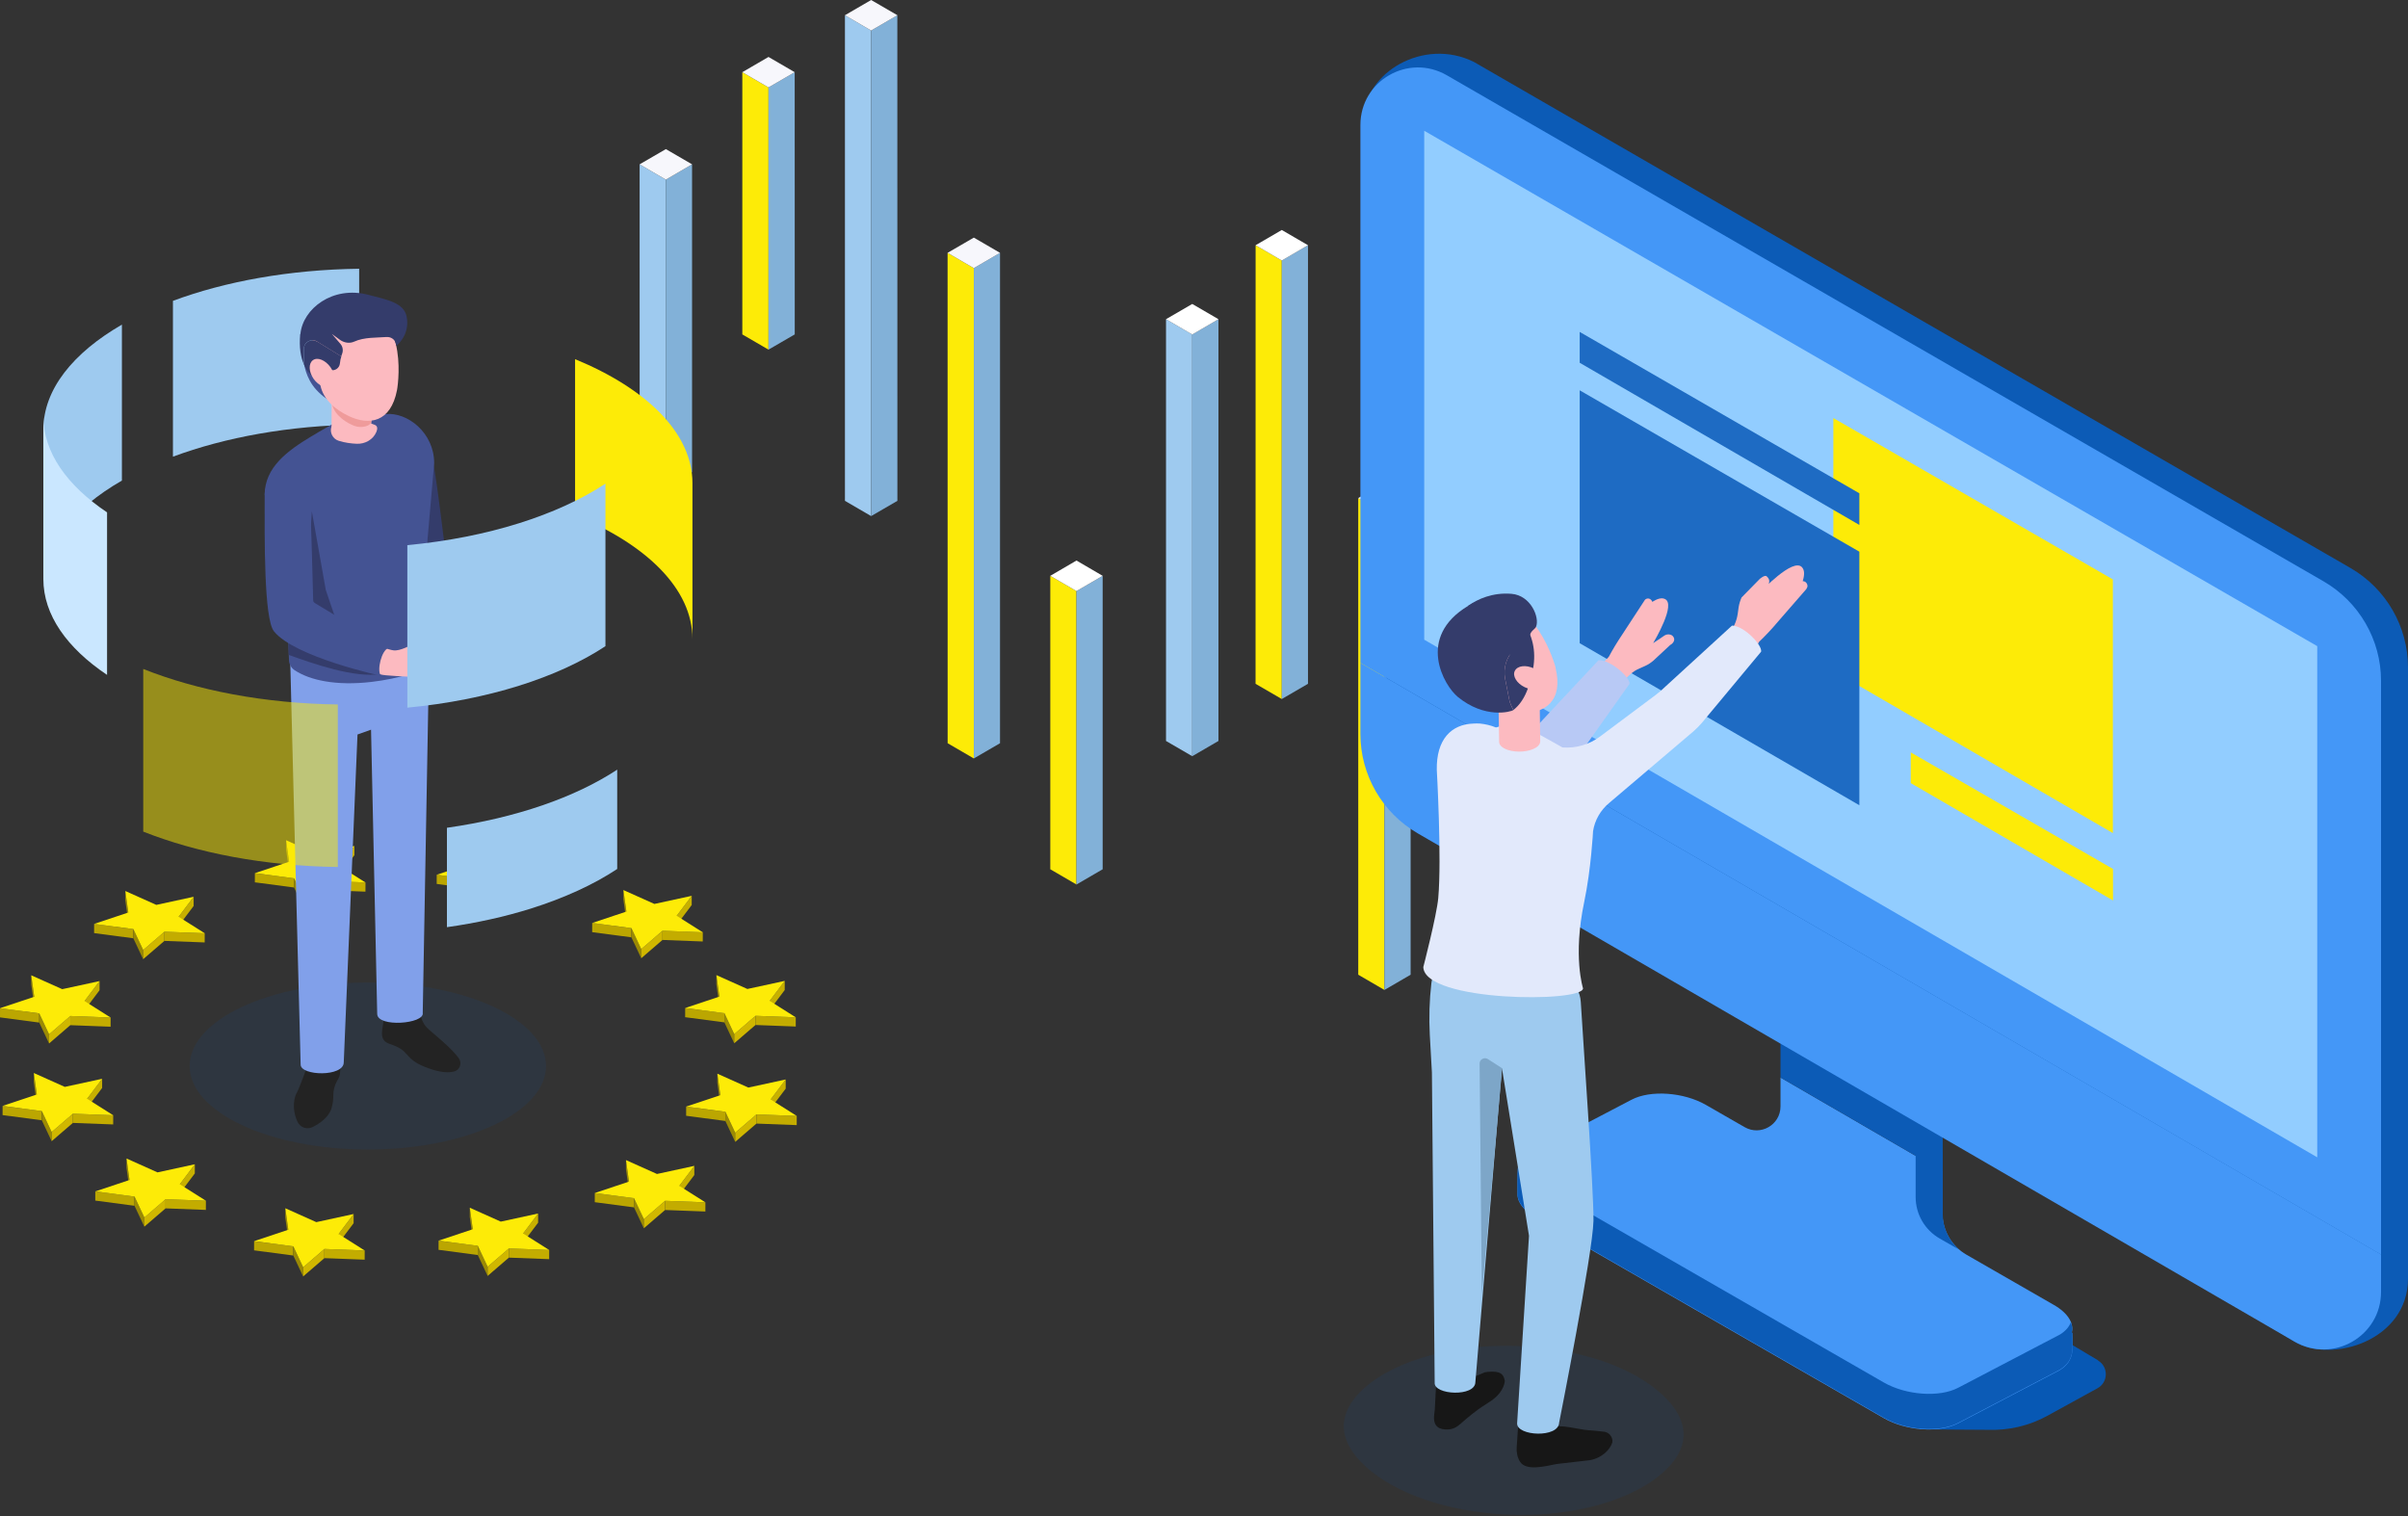 <?xml version="1.0" encoding="utf-8"?>
<svg xmlns="http://www.w3.org/2000/svg" fill="none" height="100%" overflow="visible" preserveAspectRatio="none" style="display: block;" viewBox="0 0 678 427" width="100%">
<rect x="0" y="0" width="678" height="427" fill="#333333" stroke="none"/>
<g id="Group 3333">
<g id="Candle_chart">
<path d="M382.431 274.458L389.806 278.747V144.532L382.431 140.243V274.458Z" fill="#FDEB07" id="Vector"/>
<path d="M397.179 274.458L389.805 278.747V144.532L397.179 140.243V274.458Z" fill="#82B1D8" id="Vector_2"/>
<path d="M397.18 140.24L389.806 144.529L382.431 140.24L389.806 135.936L397.18 140.24Z" fill="white" id="Vector_3"/>
<path d="M353.516 192.542L360.906 196.831V73.354L353.531 69.05L353.516 192.542Z" fill="#FDEB07" id="Vector_4"/>
<path d="M368.279 192.542L360.904 196.831V73.354L368.279 69.05V192.542Z" fill="#82B1D8" id="Vector_5"/>
<path d="M368.281 69.048L360.906 73.352L353.532 69.048L360.906 64.759L368.281 69.048Z" fill="white" id="Vector_6"/>
<path d="M328.305 208.638L335.694 212.927V94.177L328.305 89.873V208.638Z" fill="#9ECAEF" id="Vector_7"/>
<path d="M343.069 208.638L335.694 212.927V94.177L343.069 89.873V208.638Z" fill="#82B1D8" id="Vector_8"/>
<path d="M343.069 89.876L335.694 94.18L328.305 89.876L335.694 85.587L343.069 89.876Z" fill="white" id="Vector_9"/>
<path d="M295.72 244.767L303.094 249.056V166.431L295.72 162.141V244.767Z" fill="#FDEB07" id="Vector_10"/>
<path d="M310.469 244.767L303.095 249.056V166.431L310.469 162.141V244.767Z" fill="#82B1D8" id="Vector_11"/>
<path d="M310.469 162.138L303.094 166.427L295.72 162.138L303.094 157.834L310.469 162.138Z" fill="white" id="Vector_12"/>
<path d="M266.819 209.274L274.193 213.563V75.497L266.804 71.193L266.819 209.274Z" fill="#FDEB07" id="Vector_13"/>
<path d="M281.567 209.274L274.193 213.563V75.497L281.567 71.193V209.274Z" fill="#82B1D8" id="Vector_14"/>
<path d="M281.568 71.193L274.193 75.497L266.804 71.193L274.193 66.904L281.568 71.193Z" fill="#F7F7FC" id="Vector_15"/>
<path d="M237.904 141.027L245.279 145.316V8.595L237.904 4.29V141.027Z" fill="#9ECAEF" id="Vector_16"/>
<path d="M252.672 141.027L245.283 145.316V8.595L252.657 4.29L252.672 141.027Z" fill="#82B1D8" id="Vector_17"/>
<path d="M252.669 4.289L245.279 8.593L237.904 4.289L245.279 -0L252.669 4.289Z" fill="#F7F7FC" id="Vector_18"/>
<path d="M209.007 94.162L216.382 98.451V24.615L209.007 20.326V94.162Z" fill="#FDEB07" id="Vector_19"/>
<path d="M223.771 94.162L216.381 98.451V24.615L223.756 20.326L223.771 94.162Z" fill="#82B1D8" id="Vector_20"/>
<path d="M223.757 20.326L216.382 24.615L209.007 20.326L216.382 16.037L223.757 20.326Z" fill="#F7F7FC" id="Vector_21"/>
<path d="M180.107 132.946L187.482 137.235V50.578L180.092 46.274L180.107 132.946Z" fill="#9ECAEF" id="Vector_22"/>
<path d="M194.856 132.946L187.482 137.235V50.578L194.856 46.274V132.946Z" fill="#82B1D8" id="Vector_23"/>
<path d="M194.857 46.272L187.482 50.576L180.092 46.272L187.482 41.983L194.857 46.272Z" fill="#F7F7FC" id="Vector_24"/>
</g>
<g id="Group 2487">
<g id="Group">
<g id="Layer_1">
<g id="Group_2">
<g id="Group_3">
<g id="Group_4">
<g id="Group_5">
<path d="M590.702 383.074C593.715 384.856 593.641 389.237 590.553 390.907L576.568 398.592C571.286 401.525 565.409 402.824 559.57 402.602C559.607 402.639 540.452 402.453 540.452 402.453L545.436 379.547L481.423 340.938L494.962 325.976L590.739 383.037L590.702 383.074Z" fill="#0758B4" id="Vector_25"/>
<g id="Group_6">
<path d="M583.523 375.427L583.337 375.241C584.006 372.68 582.295 369.71 578.241 367.408L553.692 353.301C549.489 350.887 546.922 346.433 546.922 341.606V329.838L501.321 303.405V311.535C501.321 316.733 495.705 319.963 491.204 317.364L480.343 311.127C474.094 307.526 464.721 306.858 459.402 309.642L430.799 324.603C428.381 325.865 427.303 327.647 427.34 329.541C427.266 329.541 427.266 336.335 427.266 336.335C427.266 338.599 429.163 341.087 432.622 343.054L530.371 399.298C536.619 402.899 545.993 403.567 551.311 400.783L579.915 385.822C584.452 383.037 583.485 379.325 583.485 375.39L583.523 375.427Z" fill="#4497F7" id="Vector_26"/>
<path d="M546.923 324.121V284.769L501.322 262.606V303.406L546.923 329.838V324.121Z" fill="#0C5BB6" id="Vector_27"/>
</g>
<path d="M546.959 324.309V284.957L539.372 281.282V337.043C539.372 341.869 541.938 346.324 546.141 348.737L551.46 351.781C548.67 349.257 546.997 345.656 546.997 341.795V324.309H546.959Z" fill="#0C5BB6" id="Vector_28"/>
<path d="M583.338 375.093C583.561 374.202 583.412 373.237 583.077 372.309C582.594 373.571 581.664 374.759 579.953 375.799L551.35 390.76C546.068 393.544 536.695 392.876 530.409 389.275L432.66 333.031C429.982 331.472 428.271 329.653 427.602 327.871C427.416 328.391 427.341 328.91 427.341 329.43C427.267 329.43 427.267 336.224 427.267 336.224C427.267 338.489 429.164 340.976 432.623 342.944L530.372 399.187C536.621 402.788 545.994 403.457 551.313 400.672L579.916 385.711C584.454 382.927 583.487 379.214 583.487 375.279L583.301 375.093H583.338Z" fill="#0C5BB6" id="Vector_29"/>
</g>
<path d="M384.121 33.105L390.63 202.913C390.63 214.459 396.767 225.113 406.773 230.905L646.012 377.77C656.836 384.044 678 377.324 678 360.024V187.952C678 176.406 671.826 165.714 661.783 159.923L414.993 17.438C400.784 10.385 384.121 20.631 384.121 33.105Z" fill="#0C5BB6" id="Vector_30"/>
<g id="Group_7">
<path d="M383.039 186.651V206.661C383.039 218.207 389.176 228.862 399.181 234.653L646.046 377.769C656.869 384.043 670.408 376.247 670.408 363.773V353.229L383.039 186.651Z" fill="#4497F7" id="Vector_31"/>
<path d="M670.408 191.702C670.408 180.156 664.234 169.464 654.191 163.672L407.364 21.188C396.54 14.951 383.039 22.71 383.039 35.184V186.653L670.408 353.268V191.702Z" fill="#4497F7" id="Vector_32"/>
</g>
<path d="M401.006 36.818V180.119L652.446 325.871V181.938L401.006 36.818Z" fill="#92CDFF" id="Vector_33"/>
</g>
<path d="M594.906 163.154V234.582L516.201 188.918V117.713L594.906 163.154Z" fill="#FDEB07" id="Vector_34"/>
<path d="M523.522 138.9V147.81L444.78 102.147V93.459L523.522 138.9Z" fill="#1E6BC3" id="Vector_35"/>
<path d="M594.944 244.678V253.551L537.998 220.51V211.86L594.944 244.678Z" fill="#FDEB07" id="Vector_36"/>
<path d="M523.522 155.343V226.734L444.78 181.108V109.903L523.522 155.343Z" fill="#1E6BC3" id="Vector_37"/>
</g>
<g id="Group_8">
<path d="M470.343 181.536L465.471 186.066C464.801 186.622 464.057 187.142 463.202 187.513L461.602 188.219C459.817 188.998 458.292 190.298 457.176 191.894L453.977 196.535L447.58 190.966L453.01 184.878C454.089 182.836 455.391 180.72 456.73 178.715L463.016 169.1C463.313 168.543 464.057 168.357 464.615 168.691C464.95 168.914 465.136 169.174 465.21 169.471C466.586 168.617 467.814 168.209 468.744 168.654C472.017 170.065 465.88 180.348 465.471 181.091C465.731 180.905 467.851 179.532 468.558 179.012C469.413 178.418 470.418 178.603 470.901 179.012C472.017 180.088 471.013 181.202 470.343 181.573V181.536Z" fill="#FCBAC0" id="Vector_38"/>
<path d="M458.774 192.6L443.598 214.021C442.966 214.875 442.222 215.692 441.478 216.508L421.17 236.63L406.478 226.012C406.478 226.012 414.14 221 415.367 219.924C421.579 214.541 428.832 208.155 430.134 207.042C431.027 206.262 431.845 205.408 432.663 204.517L450.07 185.918C453.53 185.732 459.109 190.855 458.811 192.6H458.774Z" fill="#B8C9F5" id="Vector_39"/>
<path d="M508.688 165.757L500.58 175.075C498.906 177.08 497.083 179.01 495.298 180.718L491.653 187.14L480.532 187.4L486.78 178.49C488.082 176.857 488.975 174.926 489.272 172.847L489.533 170.991C489.682 170.026 489.979 169.098 490.351 168.244L495.484 163.009C495.484 163.009 496.897 161.784 497.418 162.267C497.939 162.75 498.385 163.306 498.013 164.383C497.641 165.311 495.521 166.87 495.521 166.87C495.521 166.87 504.932 156.735 507.424 159.78C508.13 160.596 508.093 161.97 507.572 163.641C507.907 163.641 508.205 163.752 508.465 163.975C509.023 164.532 509.06 165.311 508.577 165.794L508.688 165.757Z" fill="#FCBAC0" id="Vector_40"/>
<path d="M466.288 391.211C463.536 388.984 460.188 386.979 456.432 385.309C454.014 384.195 451.41 383.23 448.621 382.413C447.616 382.116 446.612 381.856 445.571 381.596C440.326 380.223 434.635 379.369 428.796 379.072C427.754 379.072 426.713 378.997 425.671 378.96C421.505 378.886 417.451 379.109 413.546 379.554C408.338 380.185 403.391 381.262 398.854 382.821C398.035 383.081 397.217 383.378 396.436 383.675C386.133 387.685 379.438 393.773 378.471 399.973C377.541 405.987 382.116 411.073 386.058 414.266C395.246 421.654 410.421 426.22 426.676 426.554C437.276 426.74 447.43 425.106 455.948 421.802C460.114 420.169 463.722 418.201 466.549 416.011C470.715 412.855 473.355 409.18 473.913 405.504C474.843 399.49 470.268 394.404 466.326 391.211H466.288Z" fill="#0758B4" fill-opacity="0.1" id="Vector_41"/>
<path d="M423.698 388.804C423.698 388.804 423.66 391.774 419.941 394.372C419.42 394.744 418.713 395.189 417.97 395.672C415.887 396.934 413.06 399.273 411.237 400.906C410.233 401.797 409.117 402.466 407.629 402.503C405.398 402.577 403.463 401.835 403.798 398.493C403.798 398.271 403.873 397.862 403.91 397.454L403.984 396.934C404.021 396.674 404.282 390.512 404.319 390.363C404.579 391.477 406.216 387.133 407.183 387.133C408.634 387.096 408.373 390.549 409.377 389.658C411.163 388.024 413.06 388.804 417.97 386.428L418.899 386.279C422.693 385.908 423.251 387.17 423.586 388.321C423.623 388.507 423.66 388.692 423.698 388.841V388.804Z" fill="#171717" id="Vector_42"/>
<path d="M451.894 403.168C451.894 403.168 448.472 402.759 447.319 402.722C444.641 402.574 438.765 400.792 436.905 402.017C434.785 403.428 430.135 404.541 430.135 400.643L427.457 401.46C427.383 402.277 427.048 407.103 427.048 407.4C426.937 408.811 427.197 410.296 427.941 411.521C429.652 414.342 435.157 412.82 438.281 412.226L447.654 411.15C451.076 410.519 453.345 408.18 453.977 406.138C454.163 404.764 453.233 403.465 451.857 403.168H451.894Z" fill="#171717" id="Vector_43"/>
<path d="M404.843 269.778L403.653 273.788C403.356 274.79 403.17 275.793 403.021 276.832C402.463 281.658 402.314 286.559 402.575 291.385L403.17 302.003L403.951 389.32C403.653 392.809 415.37 393.403 415.407 389.171L422.883 300.74L430.508 347.963L427.161 400.791C427.086 404.392 438.803 404.949 438.989 400.606C438.989 400.606 448.473 352.826 448.659 343.768C448.808 335.823 445.498 289.38 445.089 282.141C444.419 270.669 424.631 273.379 424.631 272.86L435.641 264.618L404.806 269.704L404.843 269.778Z" fill="#9ECAEF" id="Vector_44"/>
<path d="M422.92 300.778L418.94 298.216C417.899 297.548 416.56 298.327 416.597 299.515L417.229 364.372L422.957 300.741L422.92 300.778Z" fill="#7DA6C8" id="Vector_45"/>
<path d="M487.675 176.151L468.891 193.34C468.036 194.194 467.143 194.937 466.176 195.679C464.8 196.719 457.1 202.473 450.48 207.41C447.43 209.675 443.673 210.752 439.916 210.455C439.21 210.046 438.466 209.638 437.685 209.192L433.742 207.002L433.556 206.891L426.414 202.918C425.856 202.658 421.691 204.997 421.133 204.812C419.682 204.218 418.194 203.884 416.706 203.735C416.111 203.698 415.516 203.698 414.921 203.735C408.561 203.921 404.395 208.264 404.544 216.766C404.544 216.766 405.957 241.602 404.953 252.888C404.506 257.826 400.75 272.304 400.75 272.304C401.085 282.179 445.793 282.365 445.719 278.281C445.719 278.281 442.817 269.371 446.053 253.965C447.988 244.795 448.546 234.029 448.546 234.029C449.029 230.947 450.628 228.163 453.009 226.158L476.777 205.963C477.595 205.22 478.376 204.478 479.083 203.661L495.858 183.502C496.267 181.72 491.134 176.226 487.675 176.151V176.151Z" fill="#E2E9FB" id="Vector_46"/>
<path d="M437.983 188.066C440.252 197.421 434.933 200.874 428.386 200.8C421.096 200.725 414.141 195.417 411.425 190.479C407.26 182.943 409.789 175.555 416.038 172.102C430.283 164.232 437.202 184.836 438.02 188.066H437.983Z" fill="#FCBAC0" id="Vector_47"/>
<path d="M421.801 190.146L422.099 208.894C422.099 209.785 422.955 210.602 424.442 211.122C427.009 212.013 430.654 211.716 432.551 210.453C433.332 209.934 433.667 209.34 433.667 208.708L433.406 189.96L421.801 190.146Z" fill="#FCBAC0" id="Vector_48"/>
<path d="M420.648 183.168C423.661 184.727 427.046 184.727 429.613 183.353C430.468 182.908 430.282 180.457 430.803 178.713C431.138 177.562 432.216 177.116 432.477 176.522C433.592 173.924 431.026 167.649 425.595 167.204C420.277 166.758 416.036 168.689 413.358 170.582C412.949 170.879 416.334 170.916 416.111 171.325C413.953 175.446 415.999 180.717 420.611 183.13L420.648 183.168Z" fill="#343C6B" id="Vector_49"/>
<g id="Group_9">
<path d="M424.892 196.716L423.776 191.074C423.479 189.589 423.59 188.029 424.037 186.581C424.52 185.096 425.376 183.76 426.492 182.683L430.806 178.674C432.517 183.092 432.331 187.472 430.323 193.487C429.356 196.382 427.868 198.573 426.12 199.909L425.711 199.092C425.339 198.35 425.041 197.533 424.892 196.716Z" fill="#343C6B" id="Vector_50"/>
<path d="M413.398 170.58C419.275 167.053 426.751 169.837 430.247 177.336C430.471 177.782 430.657 178.265 430.805 178.71L426.491 182.719C425.338 183.796 424.482 185.133 424.036 186.618C423.589 188.065 423.478 189.625 423.775 191.11L424.891 196.753C425.04 197.569 425.338 198.386 425.71 199.129L426.119 199.945C425.3 200.465 418.047 202.433 410.46 196.233C406.628 193.114 398.594 179.453 413.398 170.58V170.58Z" fill="#343C6B" id="Vector_51"/>
</g>
<path d="M431.881 188.215C434.113 189.292 435.377 191.371 434.634 192.819C433.89 194.266 431.546 194.563 429.277 193.487C427.046 192.41 425.781 190.331 426.525 188.883C427.269 187.435 429.612 187.138 431.881 188.215Z" fill="#FCBAC0" id="Vector_52"/>
</g>
</g>
</g>
</g>
</g>
<g id="Group 3231">
<g id="Group 2079">
<g id="Group_10">
<path d="M132.594 243.096L132.586 245.679L131.742 239.624L131.75 237.041L132.594 243.096Z" fill="#9B8A04" id="Vector_53"/>
<path d="M150.994 238.67L150.986 241.253L146.748 246.877L146.756 244.296L150.994 238.67Z" fill="#C7B000" id="Vector_54"/>
<path d="M134.007 247.772L133.999 250.353L122.956 248.893L122.963 246.311L134.007 247.772Z" fill="#BBA601" id="Vector_55"/>
<path d="M154.103 248.937L154.095 251.519L142.751 251.088L142.759 248.507L154.103 248.937Z" fill="#C3AC00" id="Vector_56"/>
<path d="M136.781 253.66L136.773 256.242L134.001 250.351L134.009 247.769L136.781 253.66Z" fill="#9B8A04" id="Vector_57"/>
<path d="M142.76 248.507L142.752 251.088L136.771 256.239L136.779 253.657L142.76 248.507Z" fill="#D0B700" id="Vector_58"/>
<path d="M150.997 238.668L146.759 244.294L154.107 248.938L142.763 248.507L136.782 253.657L134.01 247.767L122.966 246.306L132.596 243.096L131.751 237.041L140.474 240.95L150.997 238.668Z" fill="#FDEB07" id="Vector_59"/>
</g>
<g id="Group_11">
<path d="M176.368 256.673L176.36 259.254L175.515 253.201L175.523 250.618L176.368 256.673Z" fill="#9B8A04" id="Vector_60"/>
<path d="M194.768 252.247L194.76 254.829L190.523 260.454L190.531 257.871L194.768 252.247Z" fill="#C7B000" id="Vector_61"/>
<path d="M177.782 261.348L177.774 263.93L166.73 262.469L166.739 259.888L177.782 261.348Z" fill="#BBA601" id="Vector_62"/>
<path d="M197.88 262.514L197.872 265.097L186.528 264.665L186.536 262.084L197.88 262.514Z" fill="#C3AC00" id="Vector_63"/>
<path d="M180.558 267.238L180.55 269.82L177.777 263.929L177.785 261.346L180.558 267.238Z" fill="#9B8A04" id="Vector_64"/>
<path d="M186.536 262.084L186.528 264.665L180.547 269.817L180.555 267.235L186.536 262.084Z" fill="#D0B700" id="Vector_65"/>
<path d="M194.769 252.245L190.532 257.869L197.879 262.514L186.535 262.083L180.555 267.234L177.782 261.343L166.74 259.883L176.369 256.673L175.523 250.618L184.248 254.526L194.769 252.245Z" fill="#FDEB07" id="Vector_66"/>
</g>
<g id="Group_12">
<path d="M202.552 280.621L202.544 283.203L201.698 277.148L201.706 274.566L202.552 280.621Z" fill="#9B8A04" id="Vector_67"/>
<path d="M220.953 276.191L220.945 278.774L216.706 284.399L216.714 281.816L220.953 276.191Z" fill="#C7B000" id="Vector_68"/>
<path d="M203.965 285.297L203.957 287.879L192.913 286.418L192.921 283.837L203.965 285.297Z" fill="#BBA601" id="Vector_69"/>
<path d="M224.062 286.463L224.054 289.046L212.711 288.614L212.719 286.032L224.062 286.463Z" fill="#C3AC00" id="Vector_70"/>
<path d="M206.738 291.187L206.73 293.769L203.958 287.878L203.966 285.295L206.738 291.187Z" fill="#9B8A04" id="Vector_71"/>
<path d="M212.718 286.032L212.71 288.614L206.729 293.766L206.737 291.184L212.718 286.032Z" fill="#D0B700" id="Vector_72"/>
<path d="M220.955 276.193L216.716 281.818L224.064 286.462L212.721 286.031L206.74 291.183L203.968 285.291L192.924 283.831L202.554 280.622L201.709 274.567L210.433 278.474L220.955 276.193Z" fill="#FDEB07" id="Vector_73"/>
</g>
<g id="Group_13">
<path d="M202.827 308.381L202.819 310.962L201.973 304.908L201.981 302.326L202.827 308.381Z" fill="#9B8A04" id="Vector_74"/>
<path d="M221.227 303.955L221.219 306.536L216.98 312.162L216.988 309.579L221.227 303.955Z" fill="#C7B000" id="Vector_75"/>
<path d="M204.241 313.056L204.233 315.638L193.189 314.177L193.197 311.595L204.241 313.056Z" fill="#BBA601" id="Vector_76"/>
<path d="M224.338 314.222L224.33 316.805L212.987 316.373L212.995 313.791L224.338 314.222Z" fill="#C3AC00" id="Vector_77"/>
<path d="M207.014 318.946L207.005 321.528L204.233 315.637L204.241 313.054L207.014 318.946Z" fill="#9B8A04" id="Vector_78"/>
<path d="M212.994 313.791L212.986 316.373L207.005 321.525L207.013 318.943L212.994 313.791Z" fill="#D0B700" id="Vector_79"/>
<path d="M221.227 303.953L216.989 309.577L224.336 314.221L212.993 313.791L207.013 318.942L204.241 313.05L193.197 311.59L202.827 308.381L201.982 302.326L210.705 306.233L221.227 303.953Z" fill="#FDEB07" id="Vector_80"/>
</g>
<g id="Group_14">
<path d="M177.102 332.71L177.094 335.292L176.25 329.239L176.258 326.656L177.102 332.71Z" fill="#9B8A04" id="Vector_81"/>
<path d="M195.5 328.28L195.493 330.863L191.254 336.487L191.262 333.906L195.5 328.28Z" fill="#C7B000" id="Vector_82"/>
<path d="M178.514 337.386L178.508 339.968L167.464 338.507L167.472 335.926L178.514 337.386Z" fill="#BBA601" id="Vector_83"/>
<path d="M198.614 338.553L198.606 341.135L187.263 340.703L187.271 338.122L198.614 338.553Z" fill="#C3AC00" id="Vector_84"/>
<path d="M181.289 343.276L181.281 345.858L178.509 339.967L178.516 337.384L181.289 343.276Z" fill="#9B8A04" id="Vector_85"/>
<path d="M187.267 338.122L187.259 340.703L181.279 345.855L181.287 343.273L187.267 338.122Z" fill="#D0B700" id="Vector_86"/>
<path d="M195.501 328.282L191.264 333.907L198.612 338.551L187.269 338.121L181.288 343.272L178.514 337.381L167.472 335.92L177.101 332.71L176.257 326.656L184.981 330.563L195.501 328.282Z" fill="#FDEB07" id="Vector_87"/>
</g>
<g id="Group_15">
<path d="M133.119 346.126L133.111 348.707L132.266 342.652L132.274 340.071L133.119 346.126Z" fill="#9B8A04" id="Vector_88"/>
<path d="M151.52 341.695L151.512 344.278L147.274 349.903L147.282 347.32L151.52 341.695Z" fill="#C7B000" id="Vector_89"/>
<path d="M134.533 350.799L134.525 353.381L123.481 351.92L123.489 349.339L134.533 350.799Z" fill="#BBA601" id="Vector_90"/>
<path d="M154.631 351.967L154.623 354.549L143.28 354.118L143.288 351.536L154.631 351.967Z" fill="#C3AC00" id="Vector_91"/>
<path d="M137.307 356.69L137.299 359.273L134.527 353.38L134.535 350.799L137.307 356.69Z" fill="#9B8A04" id="Vector_92"/>
<path d="M143.286 351.536L143.278 354.118L137.297 359.27L137.305 356.687L143.286 351.536Z" fill="#D0B700" id="Vector_93"/>
<path d="M151.521 341.697L147.283 347.322L154.63 351.966L143.287 351.536L137.307 356.687L134.534 350.795L123.49 349.335L133.121 346.126L132.275 340.071L140.999 343.978L151.521 341.697Z" fill="#FDEB07" id="Vector_94"/>
</g>
<g id="Group_16">
<path d="M81.174 346.269L81.165 348.851L80.321 342.796L80.329 340.215L81.174 346.269Z" fill="#9B8A04" id="Vector_95"/>
<path d="M99.574 341.84L99.567 344.423L95.329 350.047L95.337 347.466L99.574 341.84Z" fill="#C7B000" id="Vector_96"/>
<path d="M82.588 350.946L82.58 353.527L71.536 352.067L71.544 349.484L82.588 350.946Z" fill="#BBA601" id="Vector_97"/>
<path d="M102.684 352.112L102.676 354.694L91.334 354.263L91.341 351.68L102.684 352.112Z" fill="#C3AC00" id="Vector_98"/>
<path d="M85.36 356.834L85.353 359.416L82.58 353.525L82.588 350.943L85.36 356.834Z" fill="#9B8A04" id="Vector_99"/>
<path d="M91.34 351.68L91.333 354.263L85.353 359.414L85.359 356.833L91.34 351.68Z" fill="#D0B700" id="Vector_100"/>
<path d="M99.576 341.841L95.338 347.466L102.686 352.111L91.343 351.679L85.362 356.831L82.59 350.94L71.546 349.478L81.176 346.269L80.332 340.215L89.055 344.122L99.576 341.841Z" fill="#FDEB07" id="Vector_101"/>
</g>
<g id="Group_17">
<path d="M10.365 308.189L10.357 310.77L9.511 304.716L9.519 302.134L10.365 308.189Z" fill="#9B8A04" id="Vector_102"/>
<path d="M28.763 303.763L28.755 306.346L24.517 311.97L24.525 309.389L28.763 303.763Z" fill="#C7B000" id="Vector_103"/>
<path d="M11.777 312.865L11.769 315.446L0.726 313.986L0.734 311.404L11.777 312.865Z" fill="#BBA601" id="Vector_104"/>
<path d="M31.875 314.032L31.867 316.614L20.524 316.183L20.532 313.6L31.875 314.032Z" fill="#C3AC00" id="Vector_105"/>
<path d="M14.55 318.753L14.542 321.335L11.77 315.444L11.778 312.863L14.55 318.753Z" fill="#9B8A04" id="Vector_106"/>
<path d="M20.53 313.601L20.522 316.183L14.54 321.335L14.548 318.752L20.53 313.601Z" fill="#D0B700" id="Vector_107"/>
<path d="M28.767 303.761L24.528 309.386L31.877 314.031L20.534 313.599L14.552 318.75L11.78 312.86L0.737 311.399L10.366 308.189L9.521 302.134L18.245 306.042L28.767 303.761Z" fill="#FDEB07" id="Vector_108"/>
</g>
<g id="Group_18">
<path d="M36.462 332.258L36.454 334.841L35.609 328.786L35.617 326.205L36.462 332.258Z" fill="#9B8A04" id="Vector_109"/>
<path d="M54.862 327.829L54.854 330.41L50.616 336.036L50.624 333.454L54.862 327.829Z" fill="#C7B000" id="Vector_110"/>
<path d="M37.875 336.935L37.867 339.517L26.823 338.057L26.831 335.474L37.875 336.935Z" fill="#BBA601" id="Vector_111"/>
<path d="M57.973 338.098L57.965 340.68L46.622 340.249L46.63 337.667L57.973 338.098Z" fill="#C3AC00" id="Vector_112"/>
<path d="M40.648 342.824L40.64 345.406L37.868 339.514L37.876 336.933L40.648 342.824Z" fill="#9B8A04" id="Vector_113"/>
<path d="M46.626 337.667L46.618 340.249L40.638 345.4L40.646 342.819L46.626 337.667Z" fill="#D0B700" id="Vector_114"/>
<path d="M54.865 327.83L50.627 333.456L57.974 338.1L46.631 337.668L40.651 342.82L37.878 336.929L26.834 335.468L36.465 332.258L35.62 326.205L44.344 330.112L54.865 327.83Z" fill="#FDEB07" id="Vector_115"/>
</g>
<g id="Group_19">
<path d="M36.129 256.941L36.121 259.522L35.276 253.468L35.284 250.886L36.129 256.941Z" fill="#9B8A04" id="Vector_116"/>
<path d="M54.531 252.515L54.523 255.098L50.286 260.722L50.294 258.139L54.531 252.515Z" fill="#C7B000" id="Vector_117"/>
<path d="M37.544 261.615L37.536 264.197L26.492 262.736L26.5 260.154L37.544 261.615Z" fill="#BBA601" id="Vector_118"/>
<path d="M57.64 262.782L57.632 265.365L46.289 264.934L46.297 262.353L57.64 262.782Z" fill="#C3AC00" id="Vector_119"/>
<path d="M40.318 267.506L40.31 270.088L37.538 264.197L37.546 261.614L40.318 267.506Z" fill="#9B8A04" id="Vector_120"/>
<path d="M46.295 262.353L46.287 264.934L40.307 270.085L40.315 267.503L46.295 262.353Z" fill="#D0B700" id="Vector_121"/>
<path d="M54.531 252.513L50.294 258.137L57.641 262.781L46.298 262.352L40.317 267.502L37.545 261.611L26.501 260.15L36.13 256.941L35.286 250.886L44.009 254.793L54.531 252.513Z" fill="#FDEB07" id="Vector_122"/>
</g>
<g id="Group_20">
<path d="M9.637 280.673L9.629 283.255L8.785 277.2L8.793 274.619L9.637 280.673Z" fill="#9B8A04" id="Vector_123"/>
<path d="M28.038 276.249L28.03 278.83L23.793 284.454L23.801 281.873L28.038 276.249Z" fill="#C7B000" id="Vector_124"/>
<path d="M11.052 285.35L11.044 287.932L-3.8147e-06 286.472L0.008 283.889L11.052 285.35Z" fill="#BBA601" id="Vector_125"/>
<path d="M31.149 286.516L31.141 289.097L19.797 288.666L19.805 286.085L31.149 286.516Z" fill="#C3AC00" id="Vector_126"/>
<path d="M13.825 291.239L13.818 293.82L11.046 287.929L11.054 285.348L13.825 291.239Z" fill="#9B8A04" id="Vector_127"/>
<path d="M19.803 286.085L19.795 288.666L13.815 293.817L13.822 291.236L19.803 286.085Z" fill="#D0B700" id="Vector_128"/>
<path d="M28.039 276.247L23.802 281.871L31.149 286.515L19.805 286.084L13.825 291.236L11.053 285.344L0.009 283.883L9.639 280.674L8.794 274.62L17.518 278.527L28.039 276.247Z" fill="#FDEB07" id="Vector_129"/>
</g>
<g id="Group_21">
<path d="M81.395 242.644L81.387 245.227L80.543 239.172L80.549 236.59L81.395 242.644Z" fill="#9B8A04" id="Vector_130"/>
<path d="M99.797 238.216L99.789 240.798L95.551 246.423L95.559 243.841L99.797 238.216Z" fill="#C7B000" id="Vector_131"/>
<path d="M82.808 247.32L82.801 249.902L71.757 248.441L71.765 245.86L82.808 247.32Z" fill="#BBA601" id="Vector_132"/>
<path d="M102.907 248.486L102.899 251.069L91.556 250.637L91.564 248.056L102.907 248.486Z" fill="#C3AC00" id="Vector_133"/>
<path d="M85.583 253.21L85.575 255.791L82.804 249.901L82.811 247.319L85.583 253.21Z" fill="#9B8A04" id="Vector_134"/>
<path d="M91.561 248.056L91.553 250.637L85.572 255.788L85.58 253.207L91.561 248.056Z" fill="#D0B700" id="Vector_135"/>
<path d="M99.798 238.216L95.56 243.841L102.907 248.486L91.564 248.055L85.582 253.206L82.81 247.315L71.767 245.855L81.397 242.644L80.551 236.59L89.275 240.498L99.798 238.216Z" fill="#FDEB07" id="Vector_136"/>
</g>
</g>
<g clip-path="url(#clip0_0_450)" id="Frame">
<g id="Group_22">
<g id="Layer_1_2">
<g id="Group_23">
<g id="Group_24">
<path d="M34.323 91.408V135.32C20.541 143.25 12.21 153.557 12.21 164.851V120.971C12.21 109.676 20.541 99.37 34.323 91.408Z" fill="#9ECAEF" id="Vector_137"/>
<path d="M48.693 84.712V128.592C63.373 123.13 81.46 119.798 101.126 119.551V75.67C81.491 75.917 63.373 79.249 48.693 84.712Z" fill="#9ECAEF" id="Vector_138"/>
</g>
<path d="M194.966 136.029V179.91C194.966 165.869 182.082 153.34 161.92 145.039V101.128C182.113 109.46 194.966 121.988 194.966 136.029V136.029Z" fill="#FDEB07" id="Vector_139"/>
<path d="M12.21 117.267V163.061C12.21 173.152 18.869 182.471 30.142 190.032V144.268C18.869 136.708 12.21 127.389 12.21 117.267Z" fill="#CAE7FF" id="Vector_140"/>
<g id="Group_25">
<path d="M103.572 323.681C131.282 323.681 153.744 313.153 153.744 300.166C153.744 287.18 131.282 276.652 103.572 276.652C75.863 276.652 53.401 287.18 53.401 300.166C53.401 313.153 75.863 323.681 103.572 323.681Z" fill="#0758B4" fill-opacity="0.1" id="Vector_141"/>
<g id="Group_26">
<path d="M86.663 299.642C87.84 295.846 90.813 293.408 93.321 294.18C95.83 294.951 96.14 298.438 95.706 302.45C95.613 303.19 95.211 303.838 94.87 304.425C94.158 305.69 93.817 307.14 93.848 308.591C93.848 309.702 93.693 310.905 93.321 312.109C92.516 314.701 89.915 316.398 88.025 317.355C86.415 318.157 84.495 317.447 83.752 315.842C82.699 313.59 82.172 310.226 83.659 307.511C84.278 306.4 86.477 300.382 86.694 299.642H86.663Z" fill="#232323" id="Vector_142"/>
<path d="M113.204 295.599C113.823 296.031 114.691 297.08 115.31 297.728C116.797 299.271 118.841 300.166 120.947 300.907C123.858 301.925 126.181 302.141 127.853 301.709C129.463 301.308 130.145 299.395 129.216 298.037C128.287 296.71 126.583 294.951 124.291 292.945C122.991 291.804 121.752 290.754 120.792 289.921C119.398 288.749 118.531 287.082 118.376 285.292C118.283 284.305 118.159 283.41 118.004 283.348C114.474 282.021 109.426 282.762 108.528 284.459C108.528 284.459 107.536 289.705 107.536 291.001C107.536 291.834 107.784 293.192 109.302 293.778C110.262 294.149 111.779 294.581 113.204 295.599V295.599Z" fill="#232323" id="Vector_143"/>
<path d="M81.336 158.155V171.115C81.336 173.06 84.65 299.765 84.65 299.765C84.65 302.974 96.821 303.283 96.79 299.117L100.661 206.819L104.471 205.461L106.205 285.508C106.267 289.365 119.584 288.316 119.027 285.199L120.916 179.848C120.947 178.028 120.761 176.176 120.389 174.386L81.336 158.124V158.155Z" fill="#81A0EA" id="Vector_144"/>
<g id="Group_27">
<path d="M161.487 151.706C161.115 152.601 156.779 156.798 155.169 157.476C152.382 158.618 147.705 160.531 145.785 161.087L142.564 153.989C143.059 153.959 143.555 153.928 144.02 153.866C144.732 153.773 145.134 153.65 145.506 153.557C149.006 152.57 153.527 142.88 155.695 145.812C155.695 145.812 163.81 146.398 161.487 151.737V151.706Z" fill="#FCBAC0" id="Vector_145"/>
<path d="M145.661 152.848C145.537 152.508 145.196 152.354 144.887 152.508C139.962 155.039 129.835 159.081 127.234 160.223C126.707 160.439 126.119 160.13 126.026 159.575C125.066 154.051 122.65 130.63 121.256 127.359C120.544 125.692 108.837 131.648 108.837 131.648C108.156 132.419 107.815 133.376 107.908 134.394C107.97 135.382 107.227 136.647 107.908 137.202C110.479 150.41 116.363 175.93 122.278 177.072C126.366 177.874 142.161 165.716 149.408 160.408C149.873 160.069 149.873 159.451 149.501 159.05C147.705 157.168 146.373 154.915 145.692 152.848H145.661Z" fill="#343C6B" id="Vector_146"/>
<path d="M120.73 172.782L121.659 186.916C119.274 188.829 112.368 191.112 104.625 192.007C94.622 193.18 87.22 191.544 82.946 188.705C81.986 188.057 81.367 186.977 81.367 185.836L81.305 184.416V184.2L81.057 176.701V176.146L81.769 154.545L74.522 139.363C74.522 131.555 80.995 126.896 87.592 122.915C88.118 122.606 88.614 122.298 89.171 121.989C89.295 121.897 89.481 121.804 89.605 121.711L95.055 118.595L99.732 115.941C100.228 115.694 104.006 117.762 104.501 117.576C105.802 117.021 107.165 116.682 108.528 116.589C114.753 115.972 122.278 121.897 122.247 130.444L119.925 157.075C119.615 160.809 119.677 164.574 120.172 168.277C120.389 169.758 120.575 171.239 120.699 172.721L120.73 172.782Z" fill="#445393" id="Vector_147"/>
<path d="M107.196 189.785C99.794 190.988 88.211 186.884 81.305 184.415V184.199L81.057 176.701L104.006 183.058L107.165 189.785H107.196Z" fill="#343C6B" id="Vector_148"/>
<path d="M94.963 175.744C92.981 175.497 89.883 177.842 88.149 177.163L85.919 171.331L87.808 143.99L91.742 166.178L94.994 175.713L94.963 175.744Z" fill="#343C6B" id="Vector_149"/>
<path d="M93.29 120.107L93.353 119.922L93.414 103.567L104.595 103.628L104.533 119.274C104.533 119.274 105.214 119.49 105.555 119.644C106.329 119.983 106.329 120.724 105.988 121.588C105.09 123.779 102.767 125.075 100.414 124.952C98.927 124.89 97.131 124.674 95.365 124.118C93.693 123.594 92.764 121.804 93.322 120.138L93.29 120.107Z" fill="#FCBAC0" id="Vector_150"/>
<path d="M96.573 103.443C99.391 106.837 99.98 110.972 97.905 112.7C95.799 114.428 92.361 113.379 89.016 109.707C86.012 106.405 85.61 102.301 85.61 102.301C85.61 102.301 93.786 100.048 96.604 103.443H96.573Z" fill="#445393" id="Vector_151"/>
<g id="Group_28">
<path d="M104.625 105.757L104.563 118.594C104.563 119.921 101.838 120.754 99.608 119.859C96.201 118.471 93.414 115.786 93.414 112.885V105.695L104.625 105.757Z" fill="#EF9B9B" id="Vector_152"/>
<path d="M111.78 109.861C110.014 118.964 103.944 119.859 98.246 117.175C94.405 115.354 91.091 112.577 90.224 108.565C89.667 105.973 87.685 103.504 87.499 101.344C86.848 93.074 92.052 87.612 98.927 87.088C114.598 85.884 112.368 106.714 111.78 109.861Z" fill="#FCBAC0" id="Vector_153"/>
</g>
<g id="Group_29">
<path d="M84.588 94.062C85.238 86.964 93.631 80.36 103.727 83.014C109.054 84.403 113.731 85.236 114.505 89.186C115.527 94.37 111.594 97.394 111.594 97.394L111.439 96.715C111.16 95.512 110.014 94.802 108.775 94.895C106.205 95.111 102.55 94.895 99.732 96.191C98.431 96.777 96.883 96.53 95.737 95.697L93.445 94.031L95.861 96.839C96.542 97.641 96.697 98.721 96.294 99.709C96.201 99.894 96.171 100.141 96.078 100.357L89.264 96.16C87.654 95.172 85.579 96.314 85.548 98.197V102.548C84.68 100.573 84.185 97.857 84.526 94.062H84.588Z" fill="#343C6B" id="Vector_154"/>
<path d="M89.295 96.159L96.109 100.356C95.923 100.943 95.768 101.591 95.706 102.331C95.582 103.658 94.282 104.553 92.981 104.152C92.207 103.905 91.463 103.566 91.123 103.103C90.255 101.992 88.862 101.776 88.707 102.578C88.304 104.738 88.335 105.849 88.521 106.466C87.561 105.726 86.384 104.553 85.548 102.578V98.227C85.548 96.345 87.654 95.172 89.264 96.19L89.295 96.159Z" fill="#343C6B" id="Vector_155"/>
</g>
<path d="M93.043 103.381C94.436 105.387 94.529 107.732 93.228 108.658C91.928 109.584 89.729 108.658 88.304 106.683C86.91 104.677 86.817 102.332 88.118 101.406C89.419 100.481 91.618 101.406 93.043 103.381Z" fill="#FCBAC0" id="Vector_156"/>
<path d="M107.227 189.909C100.94 187.409 83.442 181.453 78.239 177.102C75.854 175.097 75.823 138.406 75.823 138.406C75.73 137.48 76.412 136.678 77.341 136.616L84.278 136.184C85.207 136.122 85.981 136.832 86.013 137.727C86.167 141.461 86.601 165.068 86.694 169.388C86.694 170.375 87.375 171.239 88.335 171.548C92.764 172.936 102.024 180.373 109.333 182.78C110.015 182.996 110.417 183.058 110.789 183.12C114.381 183.644 122.496 176.67 123.27 180.219C123.27 180.219 130.424 184.076 126.119 187.995C125.376 188.674 119.677 190.711 117.974 190.649C114.443 190.526 108.001 190.248 107.196 189.909H107.227Z" fill="#FCBAC0" id="Vector_157"/>
<path d="M109.364 182.471C107.444 183.058 106.081 188.643 107.196 190.279C107.196 190.279 82.915 185.002 77.124 177.75C74.305 174.201 74.491 151.582 74.522 139.393C74.522 135.721 77.495 132.943 81.181 133.129C84.464 133.283 87.096 135.875 87.251 139.146C87.592 146.49 88.118 166.147 88.18 169.048C88.18 169.418 88.459 169.696 88.769 169.881C90.224 170.683 109.333 182.471 109.333 182.471H109.364Z" fill="#445393" id="Vector_158"/>
</g>
</g>
</g>
<g id="Vector_159" style="mix-blend-mode:multiply">
<path d="M114.691 153.496V199.259C137.392 197.099 157.12 190.773 170.469 181.947V136.184C157.089 145.01 137.392 151.366 114.691 153.496Z" fill="#9ECAEF"/>
</g>
<g id="Group_30">
<g id="Vector_160" style="mix-blend-mode:multiply">
<path d="M95.118 198.364V244.127C74.398 243.849 55.413 240.146 40.331 234.159V188.365C55.413 194.383 74.398 198.086 95.118 198.364Z" fill="#FDEB07" fill-opacity="0.5"/>
</g>
</g>
<g id="Vector_161" style="mix-blend-mode:multiply">
<path d="M173.782 216.693V244.682C167.124 249.095 158.824 252.89 149.409 255.853C142.193 258.105 134.233 259.895 125.84 261.068V233.079C145.228 230.333 161.983 224.5 173.813 216.693H173.782Z" fill="#9ECAEF"/>
</g>
</g>
</g>
</g>
</g>
</g>
</g>
<defs>
<clipPath id="clip0_0_450">
<rect fill="white" height="317.812" transform="translate(11.467 75.67)" width="204.776"/>
</clipPath>
</defs>
</svg>